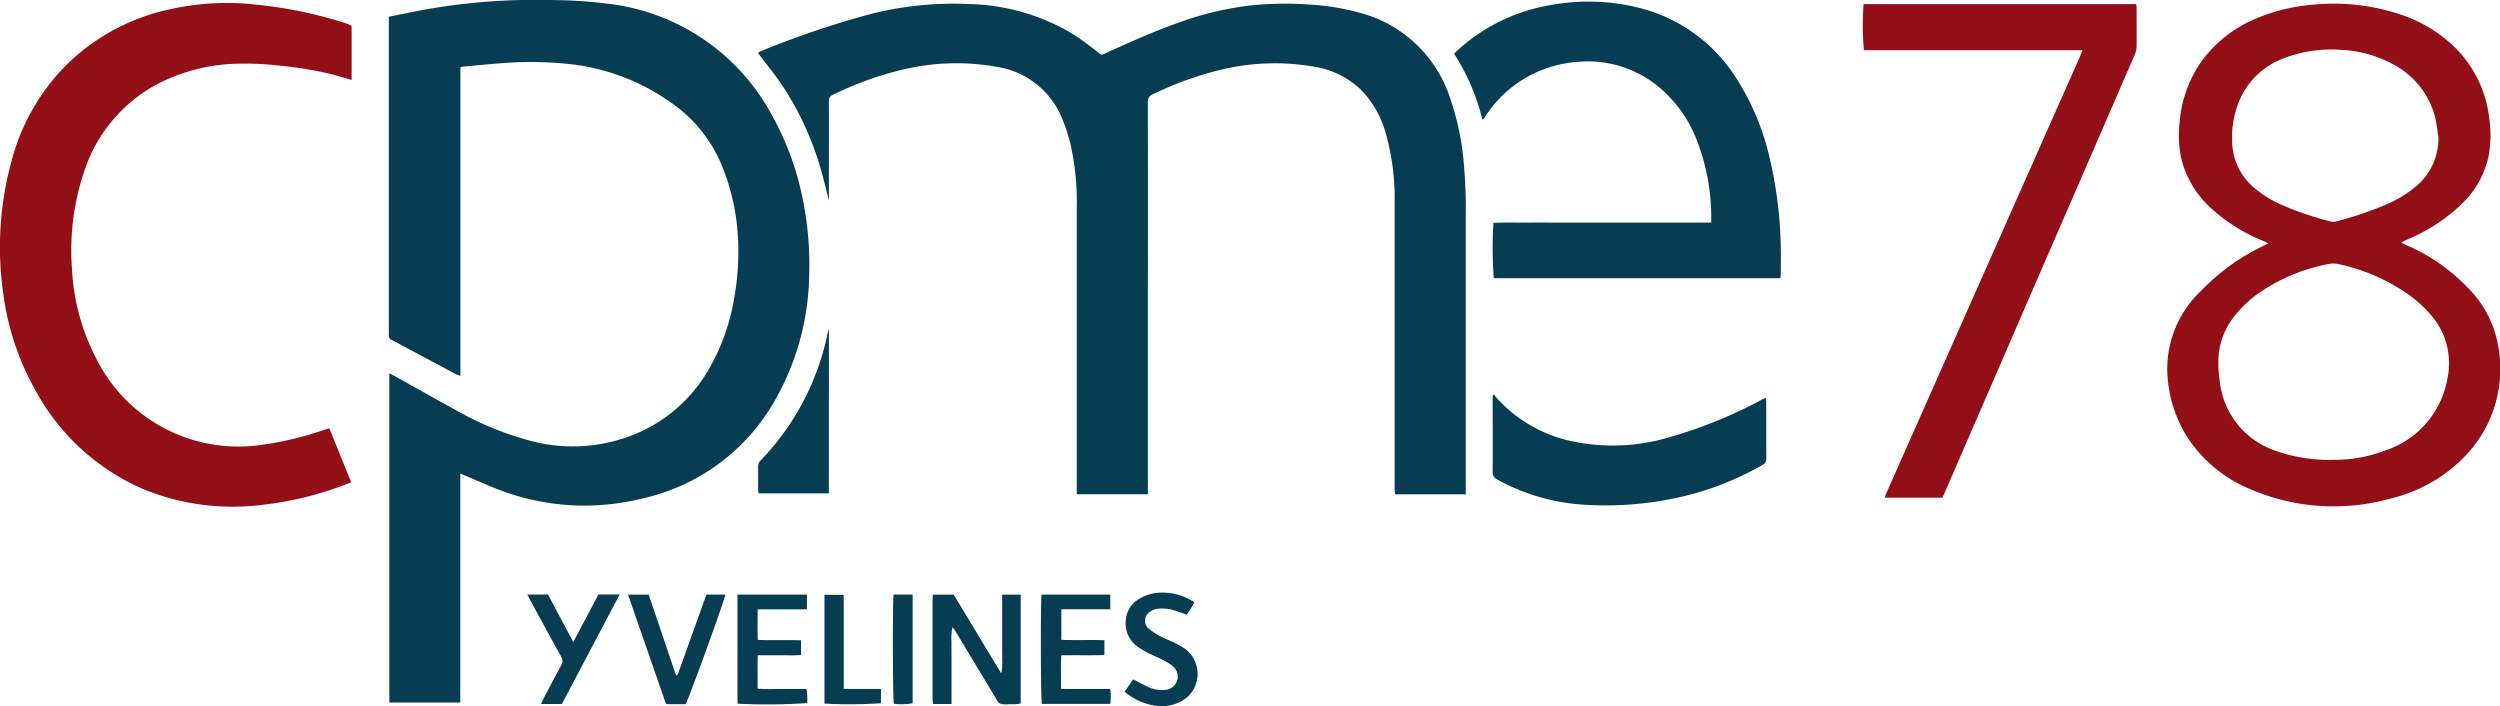 <svg xmlns="http://www.w3.org/2000/svg" width="131" height="37.001"><defs><clipPath id="a"><path fill="none" d="M0 0h131v37.001H0z" data-name="Rectangle 3"/></clipPath></defs><g clip-path="url(#a)"><path fill="#073d52" d="M24.118 24.822v11.989h-3.717V19.563c.093.047.177.085.258.129 1.09.608 2.175 1.225 3.271 1.822a16.349 16.349 0 0 0 3.8 1.567 8.571 8.571 0 0 0 6.174-.623 7.961 7.961 0 0 0 3.242-3.119 10.9 10.9 0 0 0 1.318-3.682 13.462 13.462 0 0 0 .214-3.025 11.593 11.593 0 0 0-.821-3.881A7.445 7.445 0 0 0 35.195 5.4a11.3 11.3 0 0 0-5.15-2.019 19.071 19.071 0 0 0-3.9-.059c-.622.049-1.243.111-1.864.168-.044 0-.087.017-.155.03v16.172a1.425 1.425 0 0 1-.2-.066l-3.376-1.8a.264.264 0 0 1-.175-.3 1.139 1.139 0 0 0 0-.163V.878c.5-.1.977-.2 1.454-.294A32.616 32.616 0 0 1 28.609 0a25.662 25.662 0 0 1 3.221.191 11.219 11.219 0 0 1 8.621 5.85 14.93 14.93 0 0 1 1.685 4.786 16.923 16.923 0 0 1 .264 3.646 13.651 13.651 0 0 1-1.869 6.638 10.615 10.615 0 0 1-6.679 4.964 13.012 13.012 0 0 1-3.3.42 12.628 12.628 0 0 1-4.654-.93c-.5-.2-.983-.415-1.474-.623-.089-.038-.178-.073-.306-.125" data-name="Tracé 1"/><path fill="#073d52" d="M76.807 25.904h-3.71c-.007-.135-.018-.259-.018-.382V10.647A12.6 12.6 0 0 0 72.619 7a5.233 5.233 0 0 0-1.3-2.29 4.527 4.527 0 0 0-2.442-1.212 12.016 12.016 0 0 0-5.032.188 17.6 17.6 0 0 0-3.433 1.254.406.406 0 0 0-.265.433q.009 5.456 0 10.912v9.616h-3.724V10.866A13.764 13.764 0 0 0 56.1 7.58a9.125 9.125 0 0 0-.412-1.289 4.414 4.414 0 0 0-3.477-2.792 12.044 12.044 0 0 0-5.06.186 17.424 17.424 0 0 0-3.507 1.284.335.335 0 0 0-.21.358c.006 1.62 0 3.239 0 4.859v.314c-.185-.7-.336-1.4-.557-2.077a17 17 0 0 0-.794-2.016 15.959 15.959 0 0 0-1.065-1.887c-.395-.6-.86-1.156-1.3-1.744a.641.641 0 0 1 .123-.083A47.814 47.814 0 0 1 45.669.722a17.813 17.813 0 0 1 5.166-.508 11.012 11.012 0 0 1 5.36 1.556c.437.271.844.59 1.254.9.318.243.206.243.588.07 1.21-.551 2.424-1.089 3.677-1.538a16.588 16.588 0 0 1 3.949-.931 17.9 17.9 0 0 1 2.934-.034 12.589 12.589 0 0 1 2.619.421 6.808 6.808 0 0 1 4.8 4.577 13.809 13.809 0 0 1 .66 3.04 26.476 26.476 0 0 1 .129 3.007v14.223Z" data-name="Tracé 2"/><path fill="#930f17" d="M118.865 12.746c-.138-.062-.218-.1-.3-.133a8.956 8.956 0 0 1-2.655-1.659 5.192 5.192 0 0 1-1.618-2.674 5.784 5.784 0 0 1-.08-1.861 6.367 6.367 0 0 1 1.311-3.421 6.761 6.761 0 0 1 2.854-2.092A9.748 9.748 0 0 1 121.3.237a10.969 10.969 0 0 1 4.441.509 7.367 7.367 0 0 1 2.981 1.825 6.166 6.166 0 0 1 1.711 3.61 6 6 0 0 1-.031 2 4.852 4.852 0 0 1-1.356 2.458 9.138 9.138 0 0 1-2.683 1.813c-.155.073-.313.144-.469.217a.664.664 0 0 0-.062.052c.1.048.188.09.279.13a9.8 9.8 0 0 1 3.206 2.231 5.667 5.667 0 0 1 1.577 2.98 6.587 6.587 0 0 1-1.759 5.877 7.968 7.968 0 0 1-3.794 2.164 11.04 11.04 0 0 1-7.383-.452 7.242 7.242 0 0 1-3.331-2.725 6.849 6.849 0 0 1-1.02-2.889 5.627 5.627 0 0 1 1.749-4.816 11.24 11.24 0 0 1 3.214-2.324c.082-.039.16-.081.293-.148m3.318 11.343a7.4 7.4 0 0 0 2.842-.5 4.833 4.833 0 0 0 3.22-3.747 3.839 3.839 0 0 0-.916-3.4 6.651 6.651 0 0 0-1.282-1.122 10.042 10.042 0 0 0-3.528-1.488 1.294 1.294 0 0 0-.508 0 9.555 9.555 0 0 0-3.221 1.244 6.227 6.227 0 0 0-1.756 1.557 3.8 3.8 0 0 0-.754 1.777 5.509 5.509 0 0 0 .026 1.46 4.331 4.331 0 0 0 2.869 3.725 8.452 8.452 0 0 0 3.006.5m5.6-16.854c-.062-.382-.092-.773-.19-1.146a4.362 4.362 0 0 0-2.343-2.806 6.23 6.23 0 0 0-2.605-.682 6.914 6.914 0 0 0-3.031.467 4.05 4.05 0 0 0-2.1 1.845 4.89 4.89 0 0 0-.546 2.434 3.225 3.225 0 0 0 1.089 2.426 5.641 5.641 0 0 0 1.458.932 16.354 16.354 0 0 0 2.614.891.569.569 0 0 0 .291 0 20.057 20.057 0 0 0 2.544-.854 6.307 6.307 0 0 0 1.6-.954 3.271 3.271 0 0 0 1.215-2.549" data-name="Tracé 3"/><path fill="#930f17" d="M18.424 1.358V4.19c-.392-.112-.762-.229-1.137-.322a19.793 19.793 0 0 0-2.621-.426 15.234 15.234 0 0 0-2.139-.106A9.623 9.623 0 0 0 8.274 4.39a7.974 7.974 0 0 0-3.864 4.6 12.946 12.946 0 0 0-.636 5.134A11.365 11.365 0 0 0 5 18.702a8.321 8.321 0 0 0 8.483 4.638 16.9 16.9 0 0 0 3.454-.8l.32-.1 1.144 2.829c-.113.045-.2.083-.293.117a17.31 17.31 0 0 1-4.252 1.053 12.334 12.334 0 0 1-6.382-.824A11.7 11.7 0 0 1 1.9 20.53a14.035 14.035 0 0 1-1.726-5.133 17.034 17.034 0 0 1 .453-7.041 11.085 11.085 0 0 1 3.026-5.123A11 11 0 0 1 8.98.471 13.6 13.6 0 0 1 13.4.24a22.929 22.929 0 0 1 4.588.937c.12.039.238.084.357.129a.454.454 0 0 1 .077.052" data-name="Tracé 4"/><path fill="#073d52" d="M93.285 14.578H78.273a22.6 22.6 0 0 1-.02-2.9c.623-.032 1.252-.009 1.881-.014s1.267 0 1.9 0h7.635v-.447a11.089 11.089 0 0 0-.707-3.739 6.8 6.8 0 0 0-2.3-3.125 5.826 5.826 0 0 0-4.1-1.1 6.255 6.255 0 0 0-4.721 2.832c-.035.052-.072.1-.109.154a.305.305 0 0 1-.054.031 11.318 11.318 0 0 0-1.484-3.456c.08-.077.154-.153.232-.223a9.575 9.575 0 0 1 4.85-2.33 10.955 10.955 0 0 1 4.5.122 8.451 8.451 0 0 1 5.226 3.746 13.222 13.222 0 0 1 1.743 4.214 22.032 22.032 0 0 1 .57 4.757c.007.407 0 .814 0 1.22a2.5 2.5 0 0 1-.027.252" data-name="Tracé 5"/><path fill="#930f17" d="M101.778 26.078h-3.022c.04-.106.07-.194.107-.279l3.574-8.059 6.554-14.778c.043-.1.079-.195.134-.332H97.67a14.247 14.247 0 0 1-.016-2.412h14.282a1.971 1.971 0 0 1 .022.209c0 .679.008 1.357 0 2.036a1.205 1.205 0 0 1-.113.438q-2.907 6.707-5.821 13.411l-4.1 9.454c-.043.1-.089.2-.142.312" data-name="Tracé 6"/><path fill="#073d52" d="M78.296 20.676a2.141 2.141 0 0 0 .127.173 7.387 7.387 0 0 0 4.166 2.318 10.367 10.367 0 0 0 4.855-.246 24.421 24.421 0 0 0 4.792-1.935c.086-.045.175-.087.286-.142a1.614 1.614 0 0 1 .029.2c0 .995 0 1.99.005 2.984a.347.347 0 0 1-.208.337 15.449 15.449 0 0 1-4.727 1.77 17.558 17.558 0 0 1-4.478.32 10.766 10.766 0 0 1-4.681-1.326.414.414 0 0 1-.247-.424c.011-1.248 0-2.5 0-3.744v-.238l.076-.047" data-name="Tracé 7"/><path fill="#073d52" d="M43.432 25.852h-3.685a2.119 2.119 0 0 1-.021-.212v-1.194a.43.43 0 0 1 .143-.332 13.468 13.468 0 0 0 3.494-6.63 1.05 1.05 0 0 1 .074-.235Z" data-name="Tracé 8"/><path fill="#073d52" d="M49.859 36.889h-.967c-.009-.091-.025-.177-.025-.263v-5.208c0-.08.01-.16.016-.259h1.091l2.489 4.124a2.26 2.26 0 0 0 .05-.714c.009-.225 0-.452 0-.678V31.16h.971v5.7a1.759 1.759 0 0 1-.589.035 1.063 1.063 0 0 1-.505-.031c-.133-.074-.2-.267-.29-.414q-1.009-1.671-2.016-3.344a1.177 1.177 0 0 0-.178-.241 3.131 3.131 0 0 0-.046.8c-.006.262 0 .525 0 .787v2.438" data-name="Tracé 9"/><path fill="#073d52" d="M38.644 31.157h3.64v.772h-2.583c0 .544-.009 1.053.006 1.6.76.033 1.506 0 2.268.022v.773a7.449 7.449 0 0 1-.749.012h-1.521c-.016.593 0 1.157-.007 1.749a7.269 7.269 0 0 0 .85.02h1.713a3.488 3.488 0 0 1 .038.736 30.982 30.982 0 0 1-3.646.033c-.022-.467-.007-.943-.009-1.417s0-.959 0-1.438v-2.861Z" data-name="Tracé 10"/><path fill="#073d52" d="M54.58 31.157h3.6v.77h-2.566v1.6c.75.029 1.5-.005 2.257.02v.779c-.745.019-1.492 0-2.26.013-.032.588-.012 1.153-.014 1.752.44.025.862.008 1.282.011s.847 0 1.3 0a3.493 3.493 0 0 1 .005.781h-3.589c-.062-.192-.077-5.4-.015-5.726" data-name="Tracé 11"/><path fill="#073d52" d="M35.928 36.9h-.818c-.063 0-.125-.009-.213-.015l-1.988-5.724h1.085l1.426 4.222a.246.246 0 0 0 .042 0 .045.045 0 0 0 .024-.01.283.283 0 0 0 .042-.067l1.486-4.149h.995c-.006.191-1.842 5.27-2.081 5.741" data-name="Tracé 12"/><path fill="#073d52" d="m58.928 36.246.449-.647c.28.142.531.282.794.4a1.628 1.628 0 0 0 .9.146.691.691 0 0 0 .635-.793.748.748 0 0 0-.313-.492 3.524 3.524 0 0 0-.486-.292c-.234-.119-.477-.217-.711-.336a4.979 4.979 0 0 1-.536-.314 1.493 1.493 0 0 1-.663-1.478 1.382 1.382 0 0 1 .709-1.066 2.206 2.206 0 0 1 1.054-.318 2.974 2.974 0 0 1 1.826.507c-.12.238-.273.444-.4.651a8.467 8.467 0 0 0-.843-.283 2.266 2.266 0 0 0-.671-.034.866.866 0 0 0-.4.155.546.546 0 0 0-.067.9 3.716 3.716 0 0 0 .659.421c.2.108.415.179.618.278a4.685 4.685 0 0 1 .566.316 1.632 1.632 0 0 1-.052 2.724 2.145 2.145 0 0 1-1.405.293 3.183 3.183 0 0 1-1.661-.741" data-name="Tracé 13"/><path fill="#073d52" d="m30.037 33.645 1.322-2.494h1.111l-3.029 5.739H28.35c.047-.1.078-.182.117-.257.307-.584.609-1.171.927-1.748a.446.446 0 0 0 0-.5c-.552-.985-1.087-1.979-1.628-2.971-.042-.078-.079-.158-.131-.262h1.079l1.323 2.488" data-name="Tracé 14"/><path fill="#073d52" d="M44.213 36.101h1.948v.748a23.607 23.607 0 0 1-2.959.018v-5.7h1c0 .094.011.2.011.3v4.288Z" data-name="Tracé 15"/><path fill="#073d52" d="M46.823 31.154h1v5.693a2.8 2.8 0 0 1-.986.028c-.058-.191-.072-5.392-.012-5.721" data-name="Tracé 16"/></g></svg>